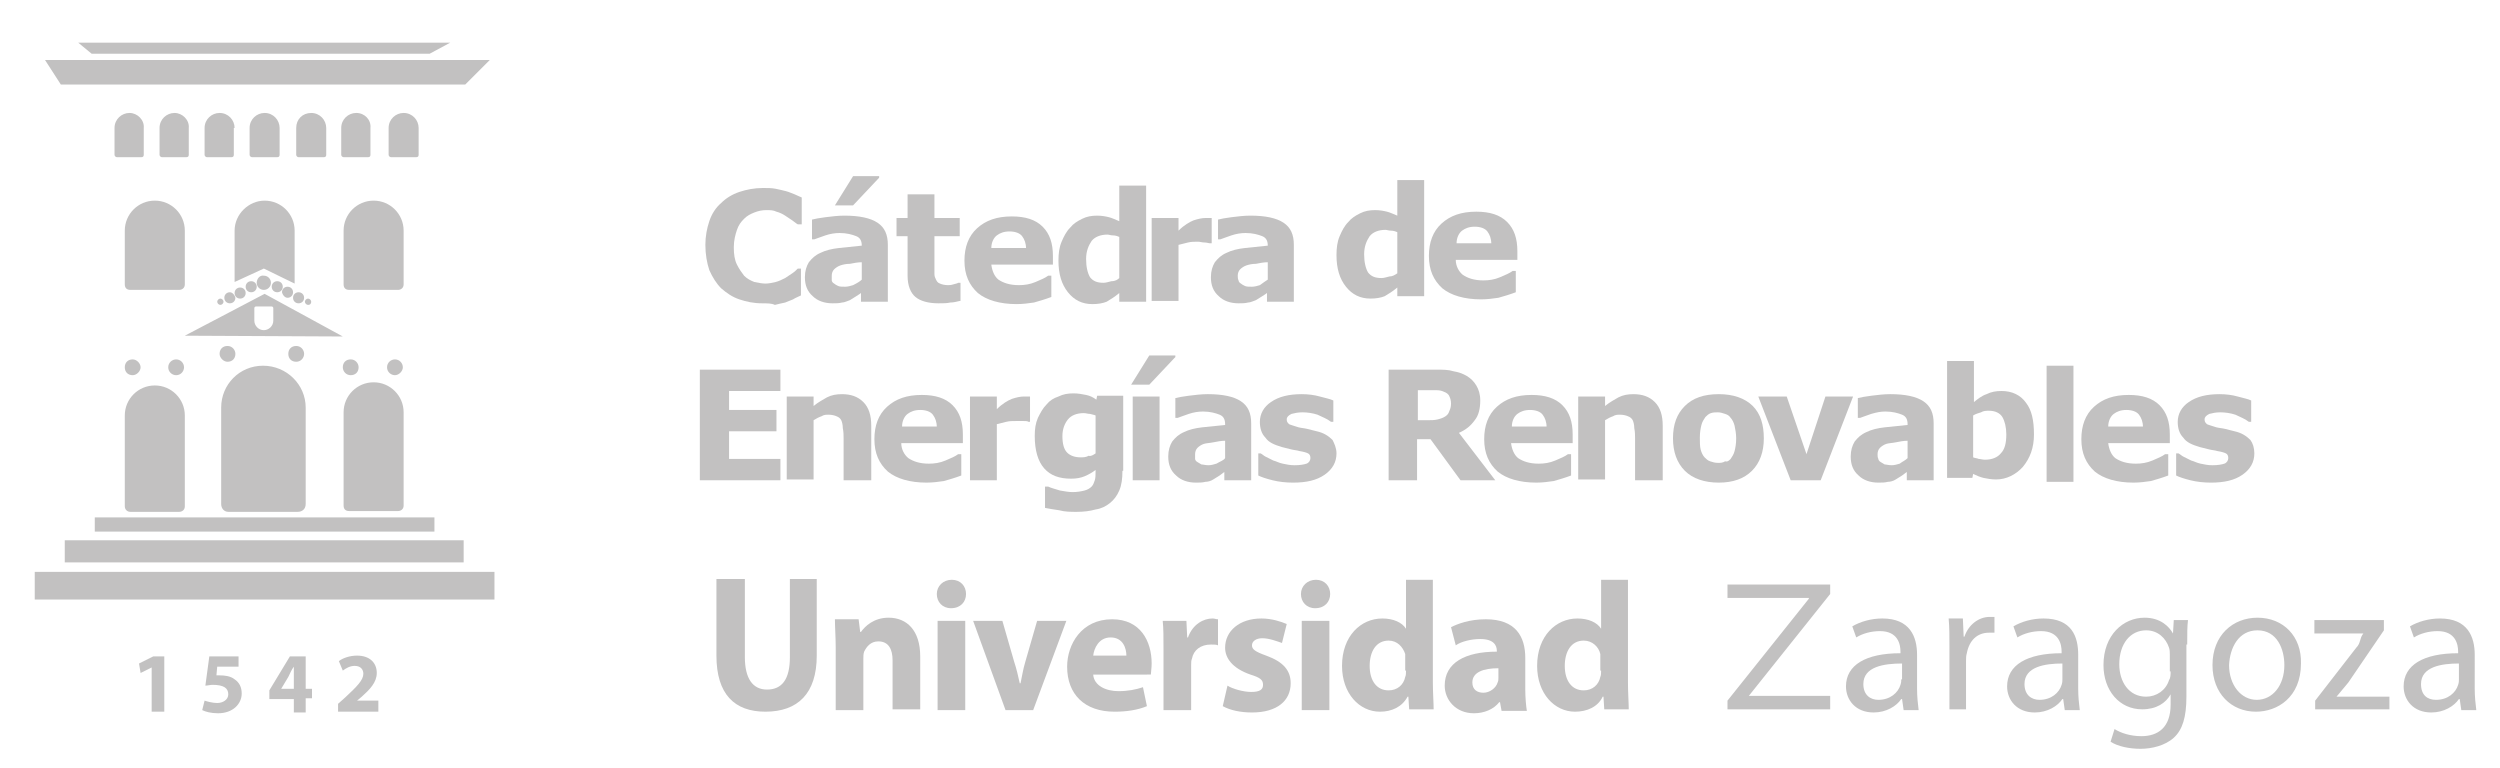 <svg enable-background="new 0 0 316.5 97.2" viewBox="0 0 316.5 97.2" xmlns="http://www.w3.org/2000/svg"><g fill="#c2c1c1"><path d="m19.2 90.1h1.6v-7h-1.4l-1.8.9.2 1.2 1.4-.7z"/><g clip-rule="evenodd" fill-rule="evenodd"><path d="m90.7 73.4v9.6c0 4.9 2.3 7.1 6.2 7.1 4.1 0 6.5-2.3 6.5-7.1v-9.7h-3.4v9.9c0 2.8-1 4.1-2.9 4.1-1.8 0-2.8-1.4-2.8-4.1v-9.9h-3.6z"/><path d="m105.8 89.9h3.5v-6.5c0-.3 0-.6.1-.9.3-.6.8-1.3 1.8-1.3 1.3 0 1.8 1 1.8 2.4v6.2h3.5v-6.7c0-3.3-1.7-4.9-4-4.9-1.9 0-3 1.1-3.5 1.8h-.1l-.2-1.6h-3c0 1 .1 2.2.1 3.6z"/><path d="m120.5 73.4c-1.1 0-1.9.8-1.9 1.8s.7 1.8 1.8 1.8c1.2 0 1.9-.8 1.9-1.8s-.7-1.8-1.8-1.8"/><path d="m118.7 78.6h3.5v11.3h-3.5z"/><path d="m123.2 78.6 4.1 11.3h3.5l4.2-11.3h-3.7l-1.5 5.2c-.3 1-.4 1.8-.6 2.7h-.1c-.2-.9-.4-1.8-.7-2.7l-1.5-5.2z"/><path d="m145.7 85.4c0-.3.1-.8.1-1.4 0-2.8-1.4-5.6-5-5.6-3.9 0-5.7 3.2-5.7 6 0 3.5 2.2 5.7 6 5.7 1.5 0 2.9-.2 4.1-.7l-.5-2.4c-.9.3-1.9.5-3.1.5-1.6 0-3.1-.7-3.2-2.1zm-7.3-2.4c.1-.9.7-2.3 2.2-2.3 1.6 0 2 1.4 2 2.3z"/><path d="m147.3 89.9h3.5v-5.7c0-.3 0-.6.1-.8.2-1.1 1.1-1.8 2.4-1.8.4 0 .7 0 .9.1v-3.3c-.3 0-.4-.1-.7-.1-1.1 0-2.5.7-3.1 2.4h-.1l-.1-2.1h-3c.1 1 .1 2 .1 3.7z"/><path d="m154.8 89.4c.9.5 2.2.8 3.7.8 3.2 0 4.9-1.5 4.9-3.7 0-1.6-.9-2.7-3.1-3.5-1.4-.5-1.8-.8-1.8-1.3s.5-.9 1.3-.9c.9 0 1.9.4 2.5.6l.6-2.4c-.7-.3-1.9-.7-3.2-.7-2.8 0-4.6 1.6-4.6 3.7 0 1.3.9 2.6 3.2 3.4 1.3.4 1.6.7 1.6 1.3s-.4.9-1.5.9c-1 0-2.4-.4-3-.8z"/><path d="m166.6 73.4c-1.1 0-1.9.8-1.9 1.8s.7 1.8 1.8 1.8c1.2 0 1.9-.8 1.9-1.8s-.7-1.8-1.8-1.8"/><path d="m164.8 78.6h3.5v11.3h-3.5z"/><path d="m178 73.5v6.1c-.5-.8-1.6-1.3-3-1.3-2.7 0-5.1 2.2-5.1 6 0 3.5 2.2 5.8 4.8 5.8 1.5 0 2.8-.6 3.5-1.9h.1l.1 1.6h3.1c0-.8-.1-2.1-.1-3.4v-13h-3.4zm0 11.4c0 .3 0 .6-.1.8-.2 1-1 1.7-2.1 1.7-1.5 0-2.4-1.2-2.4-3.1 0-1.8.8-3.2 2.4-3.2 1.1 0 1.8.8 2.1 1.7v.6 1.5z"/><path d="m193.1 83.3c0-2.7-1.2-4.9-5-4.9-2.1 0-3.6.6-4.4 1l.6 2.3c.7-.5 2-.8 3.1-.8 1.7 0 2.1.8 2.1 1.5v.1c-4 0-6.6 1.4-6.6 4.3 0 1.8 1.4 3.5 3.7 3.5 1.3 0 2.5-.5 3.2-1.4h.1l.2 1.1h3.2c-.1-.6-.2-1.7-.2-2.7zm-3.4 2.5c0 .2 0 .4-.1.6-.2.7-1 1.3-1.8 1.3s-1.4-.4-1.4-1.3c0-1.3 1.4-1.8 3.3-1.8z"/><path d="m202.7 73.5v6.1c-.5-.8-1.6-1.3-3-1.3-2.7 0-5.1 2.2-5.1 6 0 3.5 2.2 5.8 4.8 5.8 1.5 0 2.9-.6 3.5-1.9h.1l.1 1.6h3.1c0-.8-.1-2.1-.1-3.4v-13h-3.4zm0 11.4c0 .3 0 .6-.1.8-.2 1-1 1.7-2.1 1.7-1.5 0-2.4-1.2-2.4-3.1 0-1.8.8-3.2 2.4-3.2 1.1 0 1.9.8 2.1 1.7v.6 1.5z"/><path d="m240.7 86c0 .2 0 .4-.1.7-.3 1-1.3 1.9-2.8 1.9-1 0-1.9-.6-1.9-2 0-2.2 2.6-2.6 4.9-2.6v2m1.9-3.1c0-2.3-.9-4.6-4.4-4.6-1.4 0-2.8.4-3.8 1l.5 1.4c.8-.5 1.9-.8 3-.8 2.3 0 2.6 1.7 2.6 2.6v.2c-4.4 0-6.9 1.5-6.9 4.2 0 1.7 1.2 3.3 3.5 3.3 1.6 0 2.9-.8 3.5-1.7h.1l.2 1.4h1.9c-.1-.8-.2-1.7-.2-2.7z"/></g><path d="m246.8 89.8h2.1v-6.1c0-.3 0-.7.1-1 .3-1.6 1.3-2.6 2.8-2.6h.7v-2c-.2 0-.4 0-.6 0-1.4 0-2.7 1-3.2 2.5h-.1l-.1-2.3h-1.8c.1 1.1.1 2.2.1 3.6z"/><path clip-rule="evenodd" d="m261.1 86c0 .2 0 .4-.1.7-.3 1-1.3 1.9-2.8 1.9-1 0-1.9-.6-1.9-2 0-2.2 2.6-2.6 4.8-2.6zm2-3.1c0-2.3-.8-4.6-4.4-4.6-1.4 0-2.8.4-3.8 1l.5 1.4c.8-.5 1.9-.8 3-.8 2.3 0 2.6 1.7 2.6 2.6v.2c-4.4 0-6.9 1.5-6.9 4.2 0 1.7 1.2 3.3 3.5 3.3 1.6 0 2.9-.8 3.5-1.7h.1l.2 1.4h1.9c-.1-.8-.2-1.7-.2-2.7z" fill-rule="evenodd"/><path clip-rule="evenodd" d="m274.8 85c0 .4 0 .8-.2 1.1-.4 1.3-1.6 2.1-2.9 2.1-2.2 0-3.4-1.9-3.4-4.1 0-2.6 1.4-4.3 3.4-4.3 1.5 0 2.5 1 2.9 2.2.1.3.1.6.1.9v2.1m2.2-3.4c0-1.4 0-2.3.1-3.1h-1.8l-.1 1.7c-.5-.9-1.6-2-3.6-2-2.7 0-5.2 2.2-5.2 6 0 3.2 2 5.6 4.9 5.6 1.8 0 3-.8 3.6-1.9v1.3c0 2.9-1.6 4-3.7 4-1.4 0-2.6-.4-3.4-.9l-.5 1.6c.9.6 2.4.9 3.8.9s3.1-.4 4.2-1.4 1.6-2.6 1.6-5.2v-6.6z" fill-rule="evenodd"/><path clip-rule="evenodd" d="m285.8 79.8c2.5 0 3.4 2.4 3.4 4.4 0 2.6-1.5 4.4-3.5 4.4s-3.5-1.9-3.5-4.4c.1-2.2 1.2-4.4 3.6-4.4m0-1.6c-3.1 0-5.7 2.2-5.7 6 0 3.6 2.4 5.9 5.5 5.9 2.7 0 5.7-1.8 5.7-6.1.1-3.4-2.2-5.8-5.5-5.8" fill-rule="evenodd"/><path d="m293.2 89.8h9.3v-1.6h-6.7c.5-.6 1-1.2 1.5-1.8l4.5-6.6v-1.3h-8.8v1.7h6.2c-.5.6-.3 1.2-.9 1.8l-5.2 6.7v1.1"/><path clip-rule="evenodd" d="m311.3 86c0 .2 0 .4-.1.7-.3 1-1.3 1.9-2.8 1.9-1.1 0-1.9-.6-1.9-2 0-2.2 2.6-2.6 4.8-2.6zm2-3.1c0-2.3-.9-4.6-4.4-4.6-1.4 0-2.8.4-3.8 1l.5 1.4c.8-.5 1.9-.8 3-.8 2.3 0 2.6 1.7 2.6 2.6v.2c-4.4 0-6.9 1.5-6.9 4.2 0 1.7 1.2 3.3 3.5 3.3 1.6 0 2.9-.8 3.5-1.7h.1l.2 1.4h1.9c-.1-.8-.2-1.7-.2-2.7z" fill-rule="evenodd"/><path d="m218.7 89.8h13v-1.7h-10.3l10.3-12.9v-1.2h-13v1.7h10.3v.1l-10.3 12.9z"/><path d="m96.5 38.4c-1.1 0-2-.2-2.9-.5s-1.6-.8-2.3-1.4c-.6-.6-1.1-1.4-1.5-2.3-.3-.9-.5-2-.5-3.2 0-1.1.2-2.1.5-3s.8-1.7 1.5-2.3c.6-.6 1.4-1.1 2.3-1.4s1.9-.5 3-.5c.6 0 1.1 0 1.6.1s.9.2 1.3.3.8.3 1.1.4c.4.2.7.3.9.4v3.4h-.5c-.2-.1-.4-.3-.7-.5s-.6-.4-.9-.6-.7-.4-1.1-.5c-.4-.2-.8-.2-1.3-.2s-1 .1-1.5.3-.9.4-1.3.8-.7.8-.9 1.4-.4 1.3-.4 2.2.1 1.6.4 2.2.6 1 .9 1.4c.4.4.8.6 1.3.8.5.1 1 .2 1.4.2s.9-.1 1.3-.2.8-.3 1.2-.5c.3-.2.6-.4.9-.6s.5-.4.7-.6h.4v3.4c-.4.2-.7.3-1 .5-.3.1-.7.3-1 .4-.5.1-.9.2-1.3.3-.4-.2-.9-.2-1.6-.2z"/><path d="m111.3 22.3v.2l-3.3 3.5h-2.3l2.3-3.7zm-2.2 14.7c-.2.2-.4.3-.7.5s-.5.3-.8.5c-.3.1-.7.3-1 .3-.4.1-.7.1-1.2.1-1 0-1.9-.3-2.5-.9-.7-.6-1-1.4-1-2.4 0-.8.2-1.4.5-1.9.4-.5.8-.9 1.5-1.2.6-.3 1.4-.5 2.3-.6s1.9-.2 2.9-.3c0-.6-.2-1-.7-1.2s-1.2-.4-2.1-.4c-.6 0-1.2.1-1.8.3s-1.1.4-1.4.5h-.3v-2.5c.4-.1.9-.2 1.7-.3s1.6-.2 2.4-.2c1.9 0 3.3.3 4.2.9s1.3 1.5 1.3 2.8v7.2h-3.4v-1.2zm0-1.6v-2.2c-.5 0-1 .1-1.5.2-.5 0-.9.1-1.2.2s-.6.3-.8.5-.3.5-.3.8v.6c0 .1.1.3.3.4.1.1.3.2.5.3s.5.1.9.1c.3 0 .7-.1 1-.2.6-.3.9-.5 1.1-.7z"/><path d="m121.5 38.1c-.4.1-.8.2-1.2.2-.4.1-.9.1-1.5.1-1.3 0-2.3-.3-2.9-.8s-1-1.4-1-2.7v-5h-1.4v-2.3h1.4v-3h3.4v3h3.2v2.3h-3.2v3.8 1c0 .3.1.5.2.7s.2.4.5.5c.2.1.6.2 1 .2.2 0 .4 0 .7-.1s.5-.1.6-.2h.3v2.3z"/><path d="m129.9 31.5c0-.7-.2-1.2-.5-1.6s-.9-.6-1.6-.6-1.2.2-1.6.5-.7.9-.7 1.6h4.4zm3.4 2h-7.8c.1.8.4 1.5.9 1.9.6.4 1.4.7 2.6.7.7 0 1.4-.1 2.1-.4s1.2-.5 1.6-.8h.4v2.7c-.8.3-1.5.5-2.2.7-.7.1-1.4.2-2.2.2-2.1 0-3.8-.5-4.9-1.4-1.1-1-1.7-2.3-1.7-4.1 0-1.7.5-3.1 1.6-4.1s2.5-1.5 4.4-1.5c1.7 0 3 .4 3.9 1.3s1.3 2.1 1.3 3.7z"/><path d="m141.7 35.2v-5.2c-.2-.1-.5-.2-.8-.2s-.5-.1-.7-.1c-.9 0-1.6.3-2 .8-.4.6-.7 1.3-.7 2.3s.2 1.8.5 2.3c.4.5.9.7 1.7.7.3 0 .6-.1 1-.2.5 0 .8-.2 1-.4zm3.4 3h-3.4v-1.1c-.6.5-1.1.8-1.6 1.1-.5.2-1.1.3-1.8.3-1.3 0-2.3-.5-3.1-1.5s-1.2-2.3-1.2-4c0-.9.1-1.7.4-2.4s.6-1.3 1.1-1.8c.4-.5.9-.8 1.5-1.1s1.2-.4 1.9-.4c.6 0 1.1.1 1.5.2s.8.3 1.3.5v-4.5h3.4z"/><path d="m153.5 30.8h-.3c-.2 0-.4-.1-.7-.1s-.6-.1-.8-.1c-.5 0-.9 0-1.3.1s-.8.2-1.2.3v7.1h-3.4v-10.5h3.4v1.6c.7-.7 1.4-1.1 1.9-1.3.6-.2 1.1-.3 1.5-.3h.4.4v3.2z"/><path d="m160.5 37c-.2.2-.4.3-.7.5s-.5.3-.8.5c-.3.1-.7.3-1 .3-.4.1-.7.1-1.2.1-1 0-1.9-.3-2.5-.9-.7-.6-1-1.4-1-2.4 0-.8.2-1.4.5-1.9.4-.5.8-.9 1.5-1.2.6-.3 1.4-.5 2.3-.6s1.9-.2 2.9-.3c0-.6-.2-1-.7-1.2s-1.2-.4-2.1-.4c-.6 0-1.2.1-1.8.3s-1.1.4-1.4.5h-.3v-2.5c.4-.1.9-.2 1.7-.3s1.6-.2 2.4-.2c1.9 0 3.3.3 4.2.9s1.3 1.5 1.3 2.8v7.2h-3.4v-1.2zm0-1.6v-2.2c-.5 0-1 .1-1.5.2-.5 0-.9.1-1.2.2s-.6.3-.8.5-.3.5-.3.8c0 .2 0 .4.1.6 0 .1.1.3.3.4.1.1.3.2.5.3s.5.1.9.1c.3 0 .7-.1 1-.2.4-.3.7-.5 1-.7z"/><path d="m176.9 34.6v-5.2c-.2-.1-.5-.2-.8-.2s-.5-.1-.7-.1c-.9 0-1.6.3-2 .8-.4.6-.7 1.3-.7 2.3s.2 1.8.5 2.3c.4.5.9.7 1.7.7.3 0 .6-.1 1-.2.4 0 .7-.2 1-.4zm3.4 2.9h-3.4v-1.1c-.6.5-1.1.8-1.6 1.1-.5.2-1.1.3-1.8.3-1.3 0-2.3-.5-3.1-1.5s-1.2-2.3-1.2-4c0-.9.1-1.7.4-2.4s.6-1.3 1.1-1.8c.4-.5.9-.8 1.5-1.1s1.2-.4 1.9-.4c.6 0 1.1.1 1.5.2s.8.3 1.3.5v-4.5h3.4z"/><path d="m188.8 30.9c0-.7-.2-1.2-.5-1.6s-.9-.6-1.6-.6-1.2.2-1.6.5-.7.9-.7 1.6h4.4zm3.3 2h-7.8c0 .8.4 1.5.9 1.9.6.4 1.4.7 2.6.7.7 0 1.4-.1 2.1-.4s1.2-.5 1.6-.8h.4v2.7c-.8.3-1.5.5-2.2.7-.7.1-1.4.2-2.2.2-2.1 0-3.8-.5-4.9-1.4-1.1-1-1.7-2.3-1.7-4.1 0-1.7.5-3.1 1.6-4.1s2.5-1.5 4.4-1.5c1.7 0 3 .4 3.9 1.3s1.3 2.1 1.3 3.7z"/><path d="m98.8 60.8h-10.2v-14h10.2v2.7h-6.5v2.4h6v2.7h-6v3.5h6.5z"/><path d="m110.2 60.8h-3.4v-5.3c0-.4 0-.8-.1-1.3 0-.4-.1-.8-.2-1s-.3-.4-.6-.5c-.2-.1-.6-.2-1-.2-.3 0-.6 0-.9.2-.3.1-.7.3-1 .5v7.5h-3.4v-10.5h3.4v1.2c.6-.5 1.2-.8 1.7-1.1.6-.3 1.2-.4 1.9-.4 1.1 0 2 .3 2.7 1s1 1.7 1 3v6.9z"/><path d="m118.6 54.1c0-.7-.2-1.2-.5-1.6s-.9-.6-1.6-.6-1.2.2-1.6.5-.7.9-.7 1.6h4.4zm3.3 2h-7.8c0 .8.4 1.5.9 1.9.6.4 1.4.7 2.6.7.7 0 1.4-.1 2.1-.4s1.2-.5 1.6-.8h.4v2.7c-.8.3-1.5.5-2.2.7-.7.1-1.4.2-2.2.2-2.1 0-3.8-.5-4.9-1.4-1.1-1-1.7-2.3-1.7-4.1 0-1.7.5-3.1 1.6-4.1s2.5-1.5 4.4-1.5c1.7 0 3 .4 3.9 1.3s1.3 2.1 1.3 3.7z"/><path d="m130.5 53.4h-.3c-.1-.1-.4-.1-.7-.1s-.6 0-.8 0c-.5 0-.9 0-1.3.1s-.8.2-1.2.3v7.1h-3.4v-10.6h3.4v1.6c.7-.7 1.4-1.1 1.9-1.3.6-.2 1.1-.3 1.5-.3h.4.4v3.2z"/><path d="m138.7 57.4v-4.8c-.2-.1-.4-.1-.7-.2-.3 0-.5-.1-.8-.1-.9 0-1.6.3-2 .8s-.7 1.2-.7 2.1c0 1 .2 1.7.6 2.1s1 .6 1.7.6c.3 0 .7 0 1-.2.3.1.6-.1.9-.3zm3.4 2.2c0 1-.1 1.8-.4 2.5s-.7 1.2-1.2 1.6-1.1.7-1.8.8c-.7.2-1.5.3-2.4.3-.7 0-1.5 0-2.2-.2-.7-.1-1.3-.2-1.8-.3v-2.7h.4c.4.2.9.3 1.5.5.6.1 1.1.2 1.6.2.6 0 1.1-.1 1.5-.2s.7-.3.9-.5.3-.5.4-.8.1-.7.1-1.1v-.2c-.4.3-.9.6-1.4.8s-1 .3-1.7.3c-1.5 0-2.6-.4-3.4-1.3s-1.2-2.3-1.2-4.1c0-.9.1-1.6.4-2.3.3-.6.6-1.2 1.1-1.7.4-.5.9-.8 1.5-1 .6-.3 1.2-.4 1.9-.4.6 0 1.1.1 1.6.2s.9.3 1.3.6l.1-.5h3.3v9.5z"/><path d="m148.8 45v.2l-3.3 3.5h-2.3l2.3-3.7zm-2 15.8h-3.4v-10.6h3.4z"/><path d="m155.1 59.7c-.2.1-.4.3-.7.5s-.5.3-.8.5-.7.3-1 .3c-.4.1-.7.1-1.2.1-1 0-1.9-.3-2.5-.9-.7-.6-1-1.4-1-2.4 0-.8.2-1.4.5-1.9.4-.5.8-.9 1.5-1.2.6-.3 1.4-.5 2.3-.6s1.9-.2 2.9-.3v-.1c0-.6-.2-1-.7-1.2s-1.2-.4-2.1-.4c-.6 0-1.2.1-1.8.3s-1.1.4-1.4.5h-.3v-2.5c.4-.1.9-.2 1.7-.3s1.6-.2 2.4-.2c1.9 0 3.3.3 4.2.9s1.3 1.5 1.3 2.8v7.2h-3.4v-1.1zm0-1.7v-2.2c-.5 0-1 .1-1.5.2s-.9.1-1.2.2-.6.3-.8.5-.3.5-.3.8v.6c0 .1.1.3.3.4s.3.2.5.3c.2 0 .5.1.9.1.3 0 .7-.1 1-.2.5-.3.9-.4 1.1-.7z"/><path d="m169.2 57.4c0 1.1-.5 2-1.5 2.7s-2.3 1-4 1c-.9 0-1.8-.1-2.6-.3s-1.4-.4-1.8-.6v-2.8h.3c.2.1.4.3.6.4s.6.3 1 .5c.4.1.7.3 1.2.4s.9.2 1.5.2c.7 0 1.2-.1 1.5-.2s.5-.4.5-.7-.1-.5-.3-.6-.5-.2-1.1-.3c-.3-.1-.6-.1-1-.2s-.8-.2-1.2-.3c-1-.3-1.7-.6-2.1-1.2-.5-.5-.7-1.2-.7-2 0-1 .5-1.9 1.4-2.5 1-.7 2.3-1 3.9-1 .8 0 1.6.1 2.3.3s1.3.3 1.7.5v2.7h-.3c-.5-.4-1.1-.6-1.7-.9-.6-.2-1.3-.3-1.9-.3s-1 .1-1.4.2c-.4.2-.6.4-.6.7s.1.4.3.6c.2.1.6.2 1.2.4.4.1.7.1 1.1.2l1.2.3c.9.2 1.5.6 2 1.1.2.4.5 1 .5 1.7z"/><path d="m189.3 60.8h-4.4l-3.8-5.2h-1.7v5.2h-3.6v-14h6.1c.8 0 1.5 0 2.1.2.6.1 1.2.3 1.7.6s.9.7 1.2 1.2.5 1.1.5 1.9c0 1-.2 1.9-.7 2.5-.5.7-1.1 1.2-2 1.6zm-5.6-9.7c0-.4-.1-.7-.2-.9-.1-.3-.4-.5-.7-.6-.2-.1-.5-.2-.9-.2-.3 0-.7 0-1.1 0h-1.3v3.8h1.1c.6 0 1 0 1.4-.1s.7-.2 1-.4.4-.4.5-.7c.1-.2.2-.5.2-.9z"/><path d="m195.8 54.1c0-.7-.2-1.2-.5-1.6s-.9-.6-1.6-.6-1.2.2-1.6.5-.7.9-.7 1.6h4.4zm3.3 2h-7.8c.1.8.4 1.5.9 1.9.6.4 1.4.7 2.6.7.7 0 1.4-.1 2.1-.4s1.2-.5 1.6-.8h.4v2.7c-.8.3-1.5.5-2.2.7-.7.1-1.4.2-2.2.2-2.1 0-3.8-.5-4.9-1.4-1.1-1-1.7-2.3-1.7-4.1 0-1.7.5-3.1 1.6-4.1s2.5-1.5 4.4-1.5c1.7 0 3 .4 3.9 1.3s1.3 2.1 1.3 3.7z"/><path d="m210.4 60.8h-3.4v-5.3c0-.4 0-.8-.1-1.3 0-.4-.1-.8-.2-1s-.3-.4-.6-.5c-.2-.1-.6-.2-1-.2-.3 0-.6 0-.9.2-.3.1-.7.3-1 .5v7.5h-3.4v-10.5h3.4v1.2c.6-.5 1.2-.8 1.7-1.1.6-.3 1.2-.4 1.9-.4 1.1 0 2 .3 2.7 1s1 1.7 1 3v6.9z"/><path d="m219.1 58.1c.2-.3.4-.6.5-1s.2-.9.2-1.6c0-.6-.1-1.1-.2-1.6-.1-.4-.3-.8-.5-1-.2-.3-.4-.4-.7-.5s-.6-.2-.9-.2-.6 0-.9.1-.5.3-.7.5c-.2.3-.4.6-.5 1s-.2.9-.2 1.6c0 .6 0 1.1.1 1.5s.3.8.5 1 .4.4.7.5.6.2 1 .2c.3 0 .6 0 .9-.2.3.1.5-.1.7-.3zm4.2-2.6c0 1.7-.5 3.1-1.5 4.1s-2.4 1.5-4.2 1.5-3.3-.5-4.3-1.5-1.5-2.4-1.5-4.1c0-1.8.5-3.1 1.5-4.1s2.4-1.5 4.3-1.5c1.8 0 3.3.5 4.3 1.5s1.4 2.4 1.4 4.1z"/><path d="m234.6 50.2-4.1 10.6h-3.8l-4.1-10.6h3.6l2.5 7.3 2.4-7.3z"/><path d="m241.5 59.7c-.2.1-.4.3-.7.5s-.5.3-.8.5-.7.3-1 .3c-.4.1-.7.1-1.2.1-1 0-1.9-.3-2.5-.9-.7-.6-1-1.4-1-2.4 0-.8.2-1.4.5-1.9.4-.5.8-.9 1.5-1.2.6-.3 1.4-.5 2.3-.6s1.9-.2 2.9-.3v-.1c0-.6-.2-1-.7-1.2s-1.2-.4-2.1-.4c-.6 0-1.1.1-1.8.3-.6.2-1.1.4-1.4.5h-.3v-2.5c.4-.1.9-.2 1.7-.3s1.6-.2 2.4-.2c1.9 0 3.3.3 4.2.9s1.3 1.5 1.3 2.8v7.2h-3.4v-1.1zm0-1.7v-2.2c-.5 0-1 .1-1.5.2s-.9.1-1.2.2-.6.3-.8.5-.3.5-.3.8c0 .2 0 .4.1.6 0 .1.1.3.3.4s.3.2.5.3c.2 0 .5.1.9.1.3 0 .7-.1 1-.2.4-.3.7-.4 1-.7z"/><path d="m254 55c0-.9-.2-1.7-.5-2.2s-.9-.8-1.7-.8c-.3 0-.7 0-1 .2-.3.1-.7.2-1 .4v5.3c.2.1.5.1.7.2.2 0 .5.1.8.1.9 0 1.6-.3 2-.8.5-.5.7-1.3.7-2.4zm3.5 0c0 1.7-.5 3-1.4 4.1-.9 1-2.1 1.6-3.4 1.6-.6 0-1.1-.1-1.6-.2-.4-.1-.9-.3-1.3-.5l-.1.5h-3.2v-14.8h3.4v5.2c.5-.4 1-.8 1.6-1 .6-.3 1.2-.4 1.9-.4 1.3 0 2.4.5 3.1 1.5.7.9 1 2.2 1 4z"/><path d="m259.1 46.3h3.4v14.7h-3.4z"/><path d="m271.3 54.1c0-.7-.2-1.2-.5-1.6s-.9-.6-1.6-.6-1.2.2-1.6.5-.7.9-.7 1.6h4.4zm3.4 2h-7.8c.1.8.4 1.5.9 1.9.6.4 1.4.7 2.6.7.7 0 1.4-.1 2.1-.4s1.2-.5 1.6-.8h.4v2.7c-.8.3-1.5.5-2.2.7-.7.1-1.4.2-2.2.2-2.1 0-3.8-.5-4.9-1.4-1.1-1-1.7-2.3-1.7-4.1 0-1.7.5-3.1 1.6-4.1s2.5-1.5 4.4-1.5c1.7 0 3 .4 3.9 1.3s1.3 2.1 1.3 3.7z"/><path d="m285.4 57.4c0 1.1-.5 2-1.5 2.7s-2.3 1-4 1c-.9 0-1.8-.1-2.6-.3s-1.4-.4-1.8-.6v-2.8h.3c.2.1.4.3.6.4s.6.3 1 .5c.4.1.7.3 1.2.4s.9.2 1.5.2c.7 0 1.2-.1 1.5-.2s.5-.4.5-.7-.1-.5-.3-.6-.5-.2-1.1-.3c-.3-.1-.6-.1-1-.2s-.8-.2-1.2-.3c-1-.3-1.7-.6-2.1-1.2-.5-.5-.7-1.2-.7-2 0-1 .5-1.9 1.4-2.5 1-.7 2.3-1 3.9-1 .8 0 1.6.1 2.3.3s1.3.3 1.7.5v2.7h-.3c-.5-.4-1.1-.6-1.7-.9-.6-.2-1.3-.3-1.9-.3s-1 .1-1.4.2c-.4.2-.6.4-.6.7s.1.4.3.6c.2.1.6.2 1.2.4.4.1.7.1 1.1.2s.8.2 1.2.3c.9.2 1.5.6 2 1.1.3.4.5 1 .5 1.7z"/><path clip-rule="evenodd" d="m30.4 83.1h-3.9l-.5 3.7c.3 0 .6-.1.9-.1 1.4 0 2 .4 2 1.2 0 .7-.7 1.1-1.4 1.1-.6 0-1.3-.2-1.6-.3l-.3 1.2c.4.2 1.1.4 2 .4 1.9 0 3-1.2 3-2.5 0-.8-.3-1.4-.9-1.8-.5-.4-1.2-.5-1.9-.5-.2 0-.3 0-.4 0l.1-1.1h2.7v-1.3z" fill-rule="evenodd"/><path clip-rule="evenodd" d="m38.7 90.1v-1.7h.8v-1.2h-.8v-4.1h-2l-2.6 4.3v1.1h3.1v1.7h1.5zm-3.1-2.9.9-1.5c.2-.4.4-.9.7-1.3v1.3 1.5z" fill-rule="evenodd"/><path clip-rule="evenodd" d="m47.9 90.1v-1.4h-2.7l.6-.5c1-.9 1.9-1.8 1.9-3 0-1.3-.9-2.2-2.5-2.2-.9 0-1.8.3-2.3.7l.5 1.2c.4-.3.9-.6 1.5-.6.8 0 1.1.5 1.1 1 0 .8-.8 1.6-2.3 3l-.9.8v1z" fill-rule="evenodd"/><path d="m36.4 37.7c.4 0 .7-.3.7-.7s-.3-.7-.7-.7-.7.3-.7.7c.1.4.4.7.7.7m.7 0c0 .4.3.7.7.7s.7-.3.7-.7-.3-.7-.7-.7-.7.3-.7.7m-2-2.1c-.4 0-.7.3-.7.7s.3.7.7.7.7-.3.7-.7-.3-.7-.7-.7m3.5 2.6c0 .2.2.4.4.4.3 0 .4-.2.4-.4s-.2-.4-.4-.4-.4.2-.4.4m2.7-18.6v-3.4c0-1-.8-1.9-1.9-1.9s-1.9.8-1.9 1.9v3.4c0 .2.2.3.3.3h3.2c.2 0 .3-.1.3-.3m-8.8 16.2c0 .5.4.9.9.9s.9-.4.9-.9-.4-.9-.9-.9c-.5-.1-.9.4-.9.9m-2.1.6c-.4 0-.7.3-.7.7s.3.7.7.7.7-.3.7-.7-.3-.7-.7-.7m1.4.6c.4 0 .7-.3.7-.7s-.3-.7-.7-.7-.7.3-.7.7.3.7.7.7m-2.1-7.8v6.5l3.7-1.7 3.9 1.9v-6.7c0-2.1-1.7-3.8-3.8-3.8-2 0-3.8 1.7-3.8 3.8m0-13c0-1-.8-1.9-1.9-1.9-1 0-1.9.8-1.9 1.9v3.4c0 .2.2.3.3.3h3.1c.2 0 .3-.1.3-.3v-3.4zm29.2-5.5 3.1-3.1h-56.3l2 3.1zm-4.5-3.9 2.6-1.4h-47.1l1.7 1.4zm-25.3 30.2c-.4 0-.7.3-.7.7s.3.7.7.7.7-.3.7-.7c-.1-.4-.4-.7-.7-.7m14.4-7.8v6.8c0 .5.3.7.7.7h6.2c.3 0 .7-.2.7-.7v-6.8c0-2.1-1.7-3.8-3.8-3.8s-3.8 1.7-3.8 3.8m-8.4-9.3c.2 0 .3-.1.3-.3v-3.4c0-1-.8-1.9-1.9-1.9-1 0-1.9.8-1.9 1.9v3.4c0 .2.2.3.3.3zm-7.6 18.3c0 .2.2.4.4.4s.4-.2.4-.4-.2-.4-.4-.4-.4.2-.4.4m15.9 4.4-9.9-5.4-10.1 5.3zm-11-3.8h2c.1 0 .2.1.2.2v1.6c0 .7-.6 1.2-1.2 1.2-.7 0-1.2-.6-1.2-1.2v-1.6c0-.1.1-.2.2-.2m-28 37.1h58.2v-3.5h-58.2zm18.9-29.4c0-.5-.4-1-1-1-.5 0-1 .4-1 1s.5 1 1 1c.6 0 1-.5 1-1m-7.5-17.3v6.8c0 .5.3.7.7.7h6.2c.3 0 .7-.2.7-.7v-6.8c0-2.1-1.7-3.8-3.8-3.8s-3.8 1.7-3.8 3.8m6.3-14.9c-1 0-1.9.8-1.9 1.9v3.4c0 .2.2.3.3.3h3.1c.2 0 .3-.1.3-.3v-3.4c.1-1-.8-1.9-1.8-1.9m-4.3 32.2c0-.5-.5-1-1-1-.6 0-1 .4-1 1s.4 1 1 1c.5 0 1-.5 1-1m-1.4-32.2c-1 0-1.9.8-1.9 1.9v3.4c0 .2.2.3.3.3h3.1c.2 0 .3-.1.3-.3v-3.4c.1-1-.8-1.9-1.8-1.9m-.6 49.8c0 .4.3.7.7.7h6.2c.3 0 .7-.2.7-.7v-11.5c0-2.1-1.7-3.8-3.8-3.8s-3.8 1.7-3.8 3.8zm-7.6 7.1h50.5v-2.8h-50.5zm44.5-51.3c.2 0 .3-.1.3-.3v-3.4c0-1-.8-1.9-1.9-1.9-1 0-1.9.8-1.9 1.9v3.4c0 .2.2.3.3.3zm-40.7 47.4h43v-1.8h-43zm32.4-19.8c.6 0 1-.4 1-1 0-.5-.4-1-1-1s-1 .4-1 1c0 .5.4 1 1 1m6.6-1c0-.5-.4-1-1-1-.5 0-1 .4-1 1s.5 1 1 1 1-.5 1-1m-6.8 18.2h6.2c.3 0 .7-.2.7-.7v-11.8c0-2.1-1.7-3.8-3.8-3.8s-3.8 1.7-3.8 3.8v11.8c0 .5.3.7.7.7m.9-50.4c-1 0-1.9.8-1.9 1.9v3.4c0 .2.2.3.3.3h3.1c.2 0 .3-.1.3-.3v-3.4c.1-1-.7-1.9-1.8-1.9m-16.2 50.5h8.8c.5 0 1-.3 1-1v-12.2c0-2.9-2.4-5.3-5.4-5.3s-5.3 2.4-5.3 5.3v12.2c0 .6.4 1 .9 1m-.1-19c.6 0 1-.4 1-1 0-.5-.4-1-1-1s-1 .4-1 1c0 .5.5 1 1 1m9.7-1c0-.5-.4-1-1-1s-1 .4-1 1 .4 1 1 1 1-.5 1-1"/></g></svg>